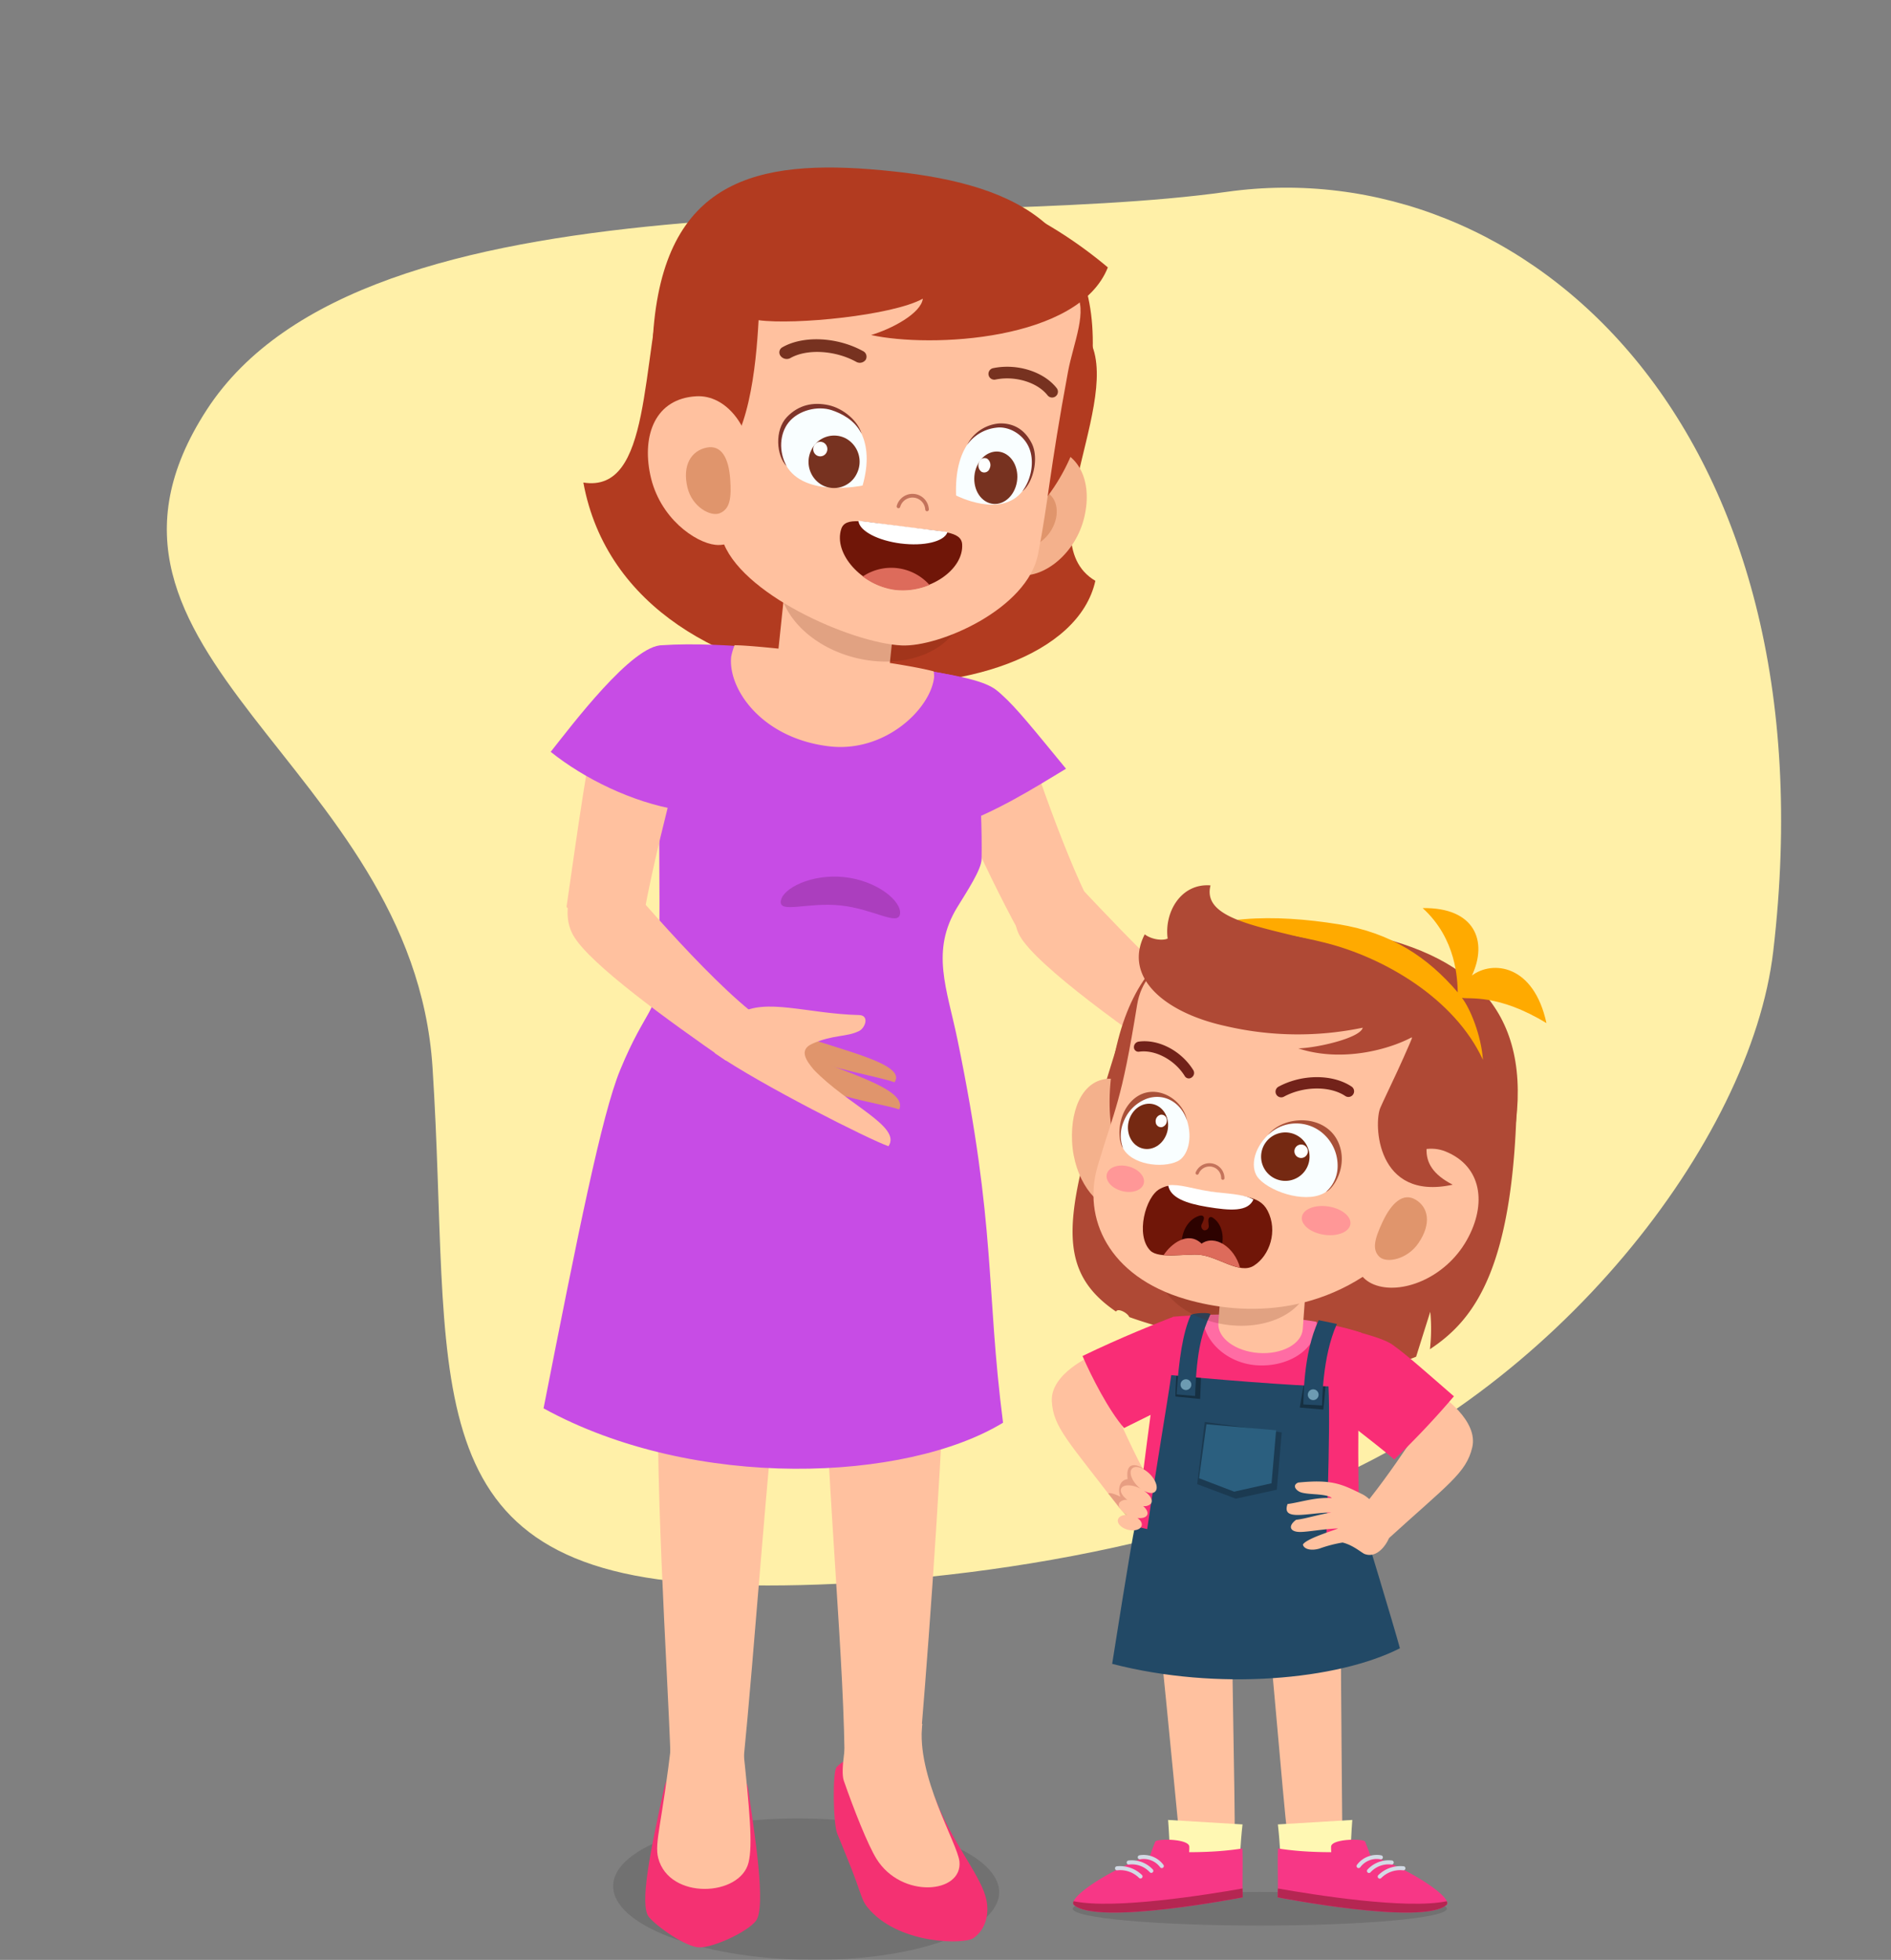 <svg xmlns="http://www.w3.org/2000/svg" xmlns:xlink="http://www.w3.org/1999/xlink" width="554.348" height="574.494" viewBox="0 0 554.348 574.494">
  <rect x="0" y="0" width="554.348" height="574.494" fill="#808080" stroke="none"/>
  <defs>
    <clipPath id="clip-path">
      <rect id="Rectángulo_935" data-name="Rectángulo 935" width="294" height="525.391" fill="none"/>
    </clipPath>
    <clipPath id="clip-path-2">
      <rect id="Rectángulo_934" data-name="Rectángulo 934" width="294" height="525.39" fill="none"/>
    </clipPath>
    <clipPath id="clip-path-3">
      <rect id="Rectángulo_925" data-name="Rectángulo 925" width="113.145" height="41.468" fill="none"/>
    </clipPath>
    <clipPath id="clip-path-4">
      <rect id="Rectángulo_926" data-name="Rectángulo 926" width="54.165" height="28.578" fill="none"/>
    </clipPath>
    <clipPath id="clip-path-5">
      <rect id="Rectángulo_927" data-name="Rectángulo 927" width="34.991" height="12.236" fill="none"/>
    </clipPath>
    <clipPath id="clip-path-6">
      <rect id="Rectángulo_928" data-name="Rectángulo 928" width="109.653" height="9.852" fill="none"/>
    </clipPath>
    <clipPath id="clip-path-7">
      <rect id="Rectángulo_929" data-name="Rectángulo 929" width="24.784" height="22.494" fill="none"/>
    </clipPath>
    <clipPath id="clip-path-8">
      <rect id="Rectángulo_930" data-name="Rectángulo 930" width="7.496" height="6.788" fill="none"/>
    </clipPath>
    <clipPath id="clip-path-9">
      <rect id="Rectángulo_931" data-name="Rectángulo 931" width="7.551" height="7.073" fill="none"/>
    </clipPath>
    <clipPath id="clip-path-10">
      <rect id="Rectángulo_932" data-name="Rectángulo 932" width="44.821" height="22.783" fill="none"/>
    </clipPath>
    <clipPath id="clip-path-11">
      <rect id="Rectángulo_933" data-name="Rectángulo 933" width="12.078" height="15.644" fill="none"/>
    </clipPath>
  </defs>
  <g id="Grupo_8369" data-name="Grupo 8369" transform="translate(-797.061 -1055.82)">
    <path id="Trazado_9467" data-name="Trazado 9467" d="M197.461.17C42.425,9.2-21.1,112.89,6.123,196.59S42.419,446.619,121.077,479.9,212.543,402.38,299.268,381.2,443.776,363.353,434.7,278.644c-4.187-39.077-22.2-112.358-57.424-170.27C336.144,40.747,253.413-3.089,197.461.17" transform="matrix(-0.174, 0.985, -0.985, -0.174, 1351.409, 1140.227)" fill="#fff0a8"/>
    <g id="Grupo_2148" data-name="Grupo 2148" transform="translate(956.403 1104.923)">
      <g id="Grupo_2177" data-name="Grupo 2177" clip-path="url(#clip-path)">
        <g id="Grupo_2176" data-name="Grupo 2176" transform="translate(0 0.001)">
          <g id="Grupo_2175" data-name="Grupo 2175" clip-path="url(#clip-path-2)">
            <path id="Trazado_5830" data-name="Trazado 5830" d="M224.724,279.612C214.987,323.244,88.193,324.6,74.627,250.8c20.182,3.224,16.675-34.875,24.222-62.91,14.775-1.341,107.33,15.635,122.4,18.585,14.4,16.375-17.261,60.9,3.475,73.133" transform="translate(-62.96 -158.456)" fill="#b23b20"/>
            <g id="Grupo_2150" data-name="Grupo 2150" transform="translate(20.405 483.922)" opacity="0.12">
              <g id="Grupo_2149" data-name="Grupo 2149">
                <g id="Grupo_2148-2" data-name="Grupo 2148" clip-path="url(#clip-path-3)">
                  <path id="Trazado_5831" data-name="Trazado 5831" d="M130.524,3115.18c-.139,11.437,25.076,21.15,56.321,21.69s56.684-8.288,56.823-19.726-25.077-21.149-56.321-21.693-56.685,8.29-56.823,19.729" transform="translate(-130.523 -3095.427)"/>
                </g>
              </g>
            </g>
            <path id="Trazado_5832" data-name="Trazado 5832" d="M214.346,2172.149c-1.423,45.521,2.433,96.234,3.51,127.834h21.285c3.3-33.113,6.676-83.373,11.12-123.926Z" transform="translate(-180.573 -1832.567)" fill="#ffc19f"/>
            <path id="Trazado_5833" data-name="Trazado 5833" d="M526,2208.67c1.031,45,6.141,94.011,6.032,125.134l21.442.4c2.709-31.562,6.013-75.174,8.248-123.576Z" transform="translate(-443.77 -1863.38)" fill="#ffc19f"/>
            <path id="Trazado_5834" data-name="Trazado 5834" d="M554.913,3026.569c9.22,9.977,27.551,9.913,30.206,8.1,3.625-2.477,5.024-7.437,3.53-12.431-2.024-6.764-9.894-16.024-14.607-28.307-2.4-6.26-21.989-17.289-29.014-9.392-1.211,1.363-1.025,16.687.233,19.564.776,1.774,1.276,3.177,2.634,6.474,5.137,12.465,4.04,12.77,7.019,15.993" transform="translate(-459.132 -2515.636)" fill="#f43172"/>
            <path id="Trazado_5835" data-name="Trazado 5835" d="M570.829,2948.834c7.333,11.792,25.256,10.2,24.313.787-.534-5.335-12.755-25.107-10.884-40.325-5.036-2.481-18.242-2.056-21.861.243-.261,4.367-2.257,13.2-1.151,16.385,2.908,8.375,7.045,18.828,9.584,22.911" transform="translate(-473.224 -2453.055)" fill="#ffc19f"/>
            <path id="Trazado_5836" data-name="Trazado 5836" d="M937.079,1365.429c1.344.889,9.66-14.067,8.4-15.054-18.874-14.761-42.931-41.988-48.132-46.935-9.174,10.069-14.6,14.8-10.761,21.533,5.012,8.786,32.745,28.7,50.495,40.457" transform="translate(-746.926 -1099.667)" fill="#ffc19f"/>
            <path id="Trazado_5837" data-name="Trazado 5837" d="M750.257,1076.179c.805,1.252,22.082-5.783,21.4-7.095-9.444-18.1-20.2-51.839-22.179-57.77,0,0-24.6-6.052-25.571,5.863,3.883,12.782,15.733,39.635,26.353,59" transform="translate(-610.733 -851.915)" fill="#ffc19f"/>
            <path id="Trazado_5838" data-name="Trazado 5838" d="M743.65,974.356c-9.753,5.915-20.441,12.623-32.969,17.052-11.814-15.741-14.342-19.083-5.432-45.387,15.784,2.544,17.437,4.748,19.6,6.672,4.268,3.8,9.329,10.15,18.8,21.663" transform="translate(-590.488 -798.126)" fill="#c74ce5"/>
            <path id="Trazado_5839" data-name="Trazado 5839" d="M134.7,1122.2c-28.226,17.23-90.267,20.177-134.7-4.206,10.081-51.19,17.082-86.157,22.455-99.179,7.664-18.573,11.018-16.528,11.341-29.179.645-25.3-.657-55.874.861-95.33,18.634-1.3,45.419,2.642,45.014,2.588-12.343-1.656,29.813,3.45,43.556,7.028,3.453,9.36,5.479,36,5.183,53.09-.053,3.032-4.2,9.321-7.089,14.023-7.939,12.912-3.076,23.843.027,38.908,11.422,55.441,8.273,72.7,13.35,112.256" transform="translate(0 -754.273)" fill="#c74ce5"/>
            <path id="Trazado_5840" data-name="Trazado 5840" d="M410.949,905.136a8.969,8.969,0,0,0-.112-1.748c-10.475-2.857-50.774-7.673-58.387-7.662a20.5,20.5,0,0,0-.976,3.309c-1.05,9.313,8.751,23.9,28.619,26.313,16.39,1.991,29.807-10.9,30.856-20.212" transform="translate(-296.462 -755.694)" fill="#ffc19f"/>
            <path id="Trazado_5841" data-name="Trazado 5841" d="M441.387,758.939,438.794,783.7c-.558,5.324,6.316,10.408,15.353,11.353s16.816-2.605,17.373-7.929l2.593-24.758Z" transform="translate(-370.169 -640.291)" fill="#ffc19f"/>
            <g id="Grupo_2153" data-name="Grupo 2153" transform="translate(69.027 116.243)" opacity="0.19">
              <g id="Grupo_2152" data-name="Grupo 2152">
                <g id="Grupo_2151" data-name="Grupo 2151" clip-path="url(#clip-path-4)">
                  <path id="Trazado_5842" data-name="Trazado 5842" d="M495.317,758.349a14.454,14.454,0,0,0,.383-2.676c-17.108-6.811-35.93-10.37-53.29-12.11-.13.36-.307.7-.4,1.073-2.767,10.752,6.923,22.539,21.645,26.326s28.9-1.86,31.667-12.613" transform="translate(-441.534 -743.563)" fill="#601805"/>
                </g>
              </g>
            </g>
            <path id="Trazado_5843" data-name="Trazado 5843" d="M404.724,396.567a1.632,1.632,0,0,0,1.028-.568c3.469-4.093,10.856-6.127,17.2-4.721a1.647,1.647,0,0,0,.711-3.215c-7.566-1.673-16.156.77-20.419,5.811a1.645,1.645,0,0,0,1.482,2.692" transform="translate(-339.872 -326.955)" fill="#54180a"/>
            <path id="Trazado_5844" data-name="Trazado 5844" d="M804.889,407.414a1.586,1.586,0,0,0,1.531-2.535c-3.913-5.017-12.086-7.7-19.432-6.378a1.586,1.586,0,0,0,.56,3.122c6.158-1.113,13.2,1.125,16.372,5.205a1.577,1.577,0,0,0,.968.586" transform="translate(-662.854 -335.92)" fill="#54180a"/>
            <path id="Trazado_5845" data-name="Trazado 5845" d="M191.8,3037.563c2.363,2.833,10.81,8.754,14.681,8.861,4.178.115,14.093-4.489,16.651-7.755,3.146-4.017-.492-26.249-2.278-38.8-1.171-8.232-22.215-11.065-24.58-.322-4.122,18.722-7.356,34.563-4.474,38.019" transform="translate(-160.886 -2524.705)" fill="#f43172"/>
            <path id="Trazado_5846" data-name="Trazado 5846" d="M213.335,2975.026c3.257,12.354,24.059,11.284,26.481,1.265,1.249-5.166.361-14.915-1.783-35.195-4.413-2.969-17.049-2.595-20.762-.718-2.71,24.145-5.143,30.069-3.936,34.647" transform="translate(-179.715 -2479.463)" fill="#ffc19f"/>
            <g id="Grupo_2156" data-name="Grupo 2156" transform="translate(69.528 207.846)" opacity="0.18">
              <g id="Grupo_2155" data-name="Grupo 2155">
                <g id="Grupo_2154" data-name="Grupo 2154" clip-path="url(#clip-path-5)">
                  <path id="Trazado_5847" data-name="Trazado 5847" d="M479.705,1340.411c-.467,3.7-7.749-1.421-17.4-2.448s-18.016,2.436-17.55-1.267,8.945-8.069,18.6-7.043,16.821,7.054,16.355,10.758" transform="translate(-444.736 -1329.501)" fill="#2b000b"/>
                </g>
              </g>
            </g>
            <path id="Trazado_5848" data-name="Trazado 5848" d="M570.425,652.209c-1.782,5.6-7.244,11.768-18.24,11.154-12.247-.684-17.225-11.145-17.575-14.29-.614-5.513,9.277-3.327,19.688-2.671s18.089-.364,16.128,5.807" transform="translate(-451.009 -544.52)" fill="#660202"/>
            <path id="Trazado_5849" data-name="Trazado 5849" d="M590.11,729.649a17.48,17.48,0,0,0,9.069-1.574c-1.487-2.241-3.7-3.106-6.622-3.883-4.178-1.112-10.208-1.232-12.752,1.533,2.212,2.439,7.318,3.593,10.3,3.924" transform="translate(-489.161 -610.354)" fill="#ce6b5b"/>
            <path id="Trazado_5850" data-name="Trazado 5850" d="M594.929,645.645c-3.547-.721-8.763-.76-13.747-1.116-5.58-.4-11-1.144-14.792-1.085.833,2.743,6.448,5.387,13.5,6.168,7.634.845,14.373-1.067,15.042-3.967" transform="translate(-477.843 -542.849)" fill="#fff"/>
            <path id="Trazado_5851" data-name="Trazado 5851" d="M43.128,1033.708c-.1,1.419,22.02,6.063,22.257,4.652,3.257-19.442,11.654-50.581,13.671-56.413,0,0-17.166-20.424-25.406-11.089-4.091,16.576-7.469,41.8-10.521,62.85" transform="translate(-36.386 -817.018)" fill="#ffc19f"/>
            <path id="Trazado_5852" data-name="Trazado 5852" d="M13.389,926.961c9.867,7.914,24.04,14.818,37.256,16.978,8.343-17.516,9.736-23.957-4.453-48.226-8.848-.263-26.852,23.781-32.8,31.248" transform="translate(-11.296 -755.681)" fill="#c74ce5"/>
            <path id="Trazado_5853" data-name="Trazado 5853" d="M871.6,544.32c-2.473,10.883-11.813,18.02-18.855,17.236s-8.416-9.582-7.206-20.025,7.9-18.3,14.94-17.491c9.621,1.108,13.444,10.047,11.12,20.279" transform="translate(-713.019 -442.068)" fill="#f4b18c"/>
            <path id="Trazado_5854" data-name="Trazado 5854" d="M878.769,616.439c-2.494,4.333-7.257,6.47-10.637,4.768s-4.1-6.6-1.607-10.931,7.255-6.47,10.636-4.769,4.1,6.595,1.608,10.932" transform="translate(-729.803 -510.352)" fill="#e0956c"/>
            <path id="Trazado_5855" data-name="Trazado 5855" d="M332.748,60.976c-4.592,43.055-33.18,59.591-70.324,55.63s-62.286-28.68-57.694-71.735,32.865-47.7,70.009-43.738,62.6,16.788,58.01,59.842" transform="translate(-172.267 -0.004)" fill="#b23b20"/>
            <path id="Trazado_5856" data-name="Trazado 5856" d="M408.051,101.606c3.945,4.781-.577,14.868-2.1,23.071-5.5,29.584-5.693,37.66-8.789,53.521-3.146,16.123-28.959,27.3-40.021,26.769-14.754-.713-47.818-15.266-52.621-31.255-4.776-28.159-7.454-70.36-4.087-77.456,11.38-23.965,23.121-20.177,52.489-17.045,27.471,2.929,40.946,5.205,55.129,22.4" transform="translate(-252.193 -64.877)" fill="#ffc19f"/>
            <path id="Trazado_5857" data-name="Trazado 5857" d="M244.726,48.932c-.726,13.4-2.874,36.062-12.772,42.414-11.545,7.41-18.394-23.174-16.183-43.9.966-9.056,9.3-31.014,27.225-37.67,23.116-8.584,65.8-8.458,104.119,23.677C338.589,55.04,295.07,57.107,277.7,53.277c6.1-1.8,14.659-6.36,15.176-10.654-8.827,4.922-37.52,7.752-48.146,6.309" transform="translate(-181.69 -4.178)" fill="#b23b20"/>
            <path id="Trazado_5858" data-name="Trazado 5858" d="M196.321,451.865c2.678,12.75,13.279,19.87,19.04,20.513,8.719.974,11.4-10.466,11.017-22.526s-7.791-21.5-16.549-21.012c-11.973.664-15.978,11.262-13.507,23.024" transform="translate(-165.041 -361.784)" fill="#ffc19f"/>
            <path id="Trazado_5859" data-name="Trazado 5859" d="M267.423,536.2c1.359,5.689,6.833,8.644,9.5,7.511,3-1.273,3.41-4.475,3.033-9.931-.441-6.372-2.647-10.147-6.892-9.3-4.413.879-7.243,5.026-5.641,11.722" transform="translate(-225.234 -442.386)" fill="#e0956c"/>
            <path id="Trazado_5860" data-name="Trazado 5860" d="M773.392,504.408s13.355,6.927,19.62-1.48c7.635-10.244-1.348-19.935-7.949-18.933-6.108.927-12.177,6.65-11.671,20.413" transform="translate(-652.459 -408.271)" fill="#f9feff"/>
            <path id="Trazado_5861" data-name="Trazado 5861" d="M813.1,485.593c-2.159-4.246-5.5-5.866-9.311-5.807a11.618,11.618,0,0,0-9.622,6.309,12.128,12.128,0,0,1,8.487-5.043c3.637-.557,8.069,1.88,9.739,6.013,1.486,3.676.771,8.877-2.031,12.636,3.1-2.429,4.988-9.682,2.739-14.107" transform="translate(-670.007 -404.778)" fill="#7f342a"/>
            <path id="Trazado_5862" data-name="Trazado 5862" d="M808.452,536.741c-1.7,3.793-.6,8.414,2.442,10.321s6.893.378,8.591-3.416.6-8.414-2.442-10.32-6.893-.378-8.591,3.415" transform="translate(-681.388 -449.257)" fill="#773220"/>
            <path id="Trazado_5863" data-name="Trazado 5863" d="M815.643,545.815a2.318,2.318,0,0,0,.677,2.864,1.661,1.661,0,0,0,2.384-.948,2.316,2.316,0,0,0-.677-2.863,1.662,1.662,0,0,0-2.384.948" transform="translate(-687.942 -459.494)" fill="#fefffe"/>
            <path id="Trazado_5864" data-name="Trazado 5864" d="M467.384,471.669s-17.116,3.678-22.459-5.967c-6.51-11.753,6.163-19.134,13.6-16.635,6.885,2.313,12.617,9.294,8.856,22.6" transform="translate(-373.848 -378.453)" fill="#f9feff"/>
            <path id="Trazado_5865" data-name="Trazado 5865" d="M442.511,447.07c3.488-3.644,7.741-4.455,12.159-3.518,4.517.958,8.787,4.79,9.727,8.373-2.042-4.141-6.125-6.013-8.7-6.876-4.1-1.382-9.811-.026-12.7,3.619-2.573,3.244-2.943,8.481-.553,12.794-3.037-3.082-3.564-10.594.07-14.392" transform="translate(-371.189 -373.908)" fill="#7f342a"/>
            <path id="Trazado_5866" data-name="Trazado 5866" d="M497.807,506.658a7.78,7.78,0,0,0,3.1,10.39,7.4,7.4,0,0,0,10.11-3.254,7.781,7.781,0,0,0-3.1-10.39,7.4,7.4,0,0,0-10.11,3.254" transform="translate(-419.244 -423.964)" fill="#773220"/>
            <path id="Trazado_5867" data-name="Trazado 5867" d="M505.894,515.391a2.158,2.158,0,0,0,.859,2.883,2.054,2.054,0,0,0,2.8-.9,2.159,2.159,0,0,0-.859-2.883,2.055,2.055,0,0,0-2.805.9" transform="translate(-426.601 -433.851)" fill="#fefffe"/>
            <path id="Trazado_5868" data-name="Trazado 5868" d="M556.051,665.433c1.22-3.737,6.982-2,16.607-.847.5.061,2.46.309,2.963.376,9.608,1.282,15.622,1.035,15.871,4.959.481,7.558-9.823,14.442-19.594,13.235l-.169-.021c-9.763-1.266-18.026-10.5-15.677-17.7" transform="translate(-468.78 -559.487)" fill="#701608"/>
            <path id="Trazado_5869" data-name="Trazado 5869" d="M607.878,756.965l.169.021a20.223,20.223,0,0,0,9.837-1.386l.2-.076-.139-.16a15.009,15.009,0,0,0-19.25-2.438l-.175.12.175.122a20.269,20.269,0,0,0,9.186,3.8" transform="translate(-504.948 -633.164)" fill="#dd6b5b"/>
            <path id="Trazado_5870" data-name="Trazado 5870" d="M602.909,668.962c6.72.851,12.578-.523,13.628-3.2l.063-.164-26.11-3.306.019.174c.355,2.854,5.686,5.645,12.4,6.5" transform="translate(-498.176 -558.754)" fill="#fff"/>
            <path id="Trazado_5871" data-name="Trazado 5871" d="M671.018,616.962a.533.533,0,0,1-.469-.507,3.746,3.746,0,0,0-7.337-.795.531.531,0,0,1-.642.4.54.54,0,0,1-.379-.659,4.795,4.795,0,0,1,9.413.991.544.544,0,0,1-.5.577Z" transform="translate(-558.653 -516.208)" fill="#c4735b"/>
            <path id="Trazado_5872" data-name="Trazado 5872" d="M852.566,382.54a1.7,1.7,0,0,1-.951-.607c-2.99-3.822-9.557-5.8-15.262-4.616a1.706,1.706,0,0,1-.7-3.34c7.01-1.454,14.845,1.007,18.643,5.852a1.705,1.705,0,0,1-1.734,2.71" transform="translate(-703.869 -315.162)" fill="#773220"/>
            <path id="Trazado_5873" data-name="Trazado 5873" d="M443.817,327.754a2.213,2.213,0,0,1-1.262-.82,1.7,1.7,0,0,1,.527-2.553c6.132-3.5,16.056-3.032,23.609,1.115a1.818,1.818,0,0,1,.8,2.561,2.122,2.122,0,0,1-2.8.581c-6.148-3.384-14.432-3.852-19.268-1.091a2.2,2.2,0,0,1-1.6.207" transform="translate(-373.061 -271.694)" fill="#773220"/>
            <path id="Trazado_5874" data-name="Trazado 5874" d="M91.441,1339.256c1.216.844,8.231-13.687,7.083-14.627-17.143-14.044-40.351-42.731-45.1-47.452-7.9,9.823-10.306,18.866-6.722,25.329,4.674,8.427,28.666,25.595,44.735,36.75" transform="translate(-38.035 -1077.51)" fill="#ffc19f"/>
            <path id="Trazado_5875" data-name="Trazado 5875" d="M463.477,1622.461c-5.593-1.93-18.588-3.807-34.355-9.744-1.8-.678-2.395-8.346-.72-7.34,10.3,6.194,39.612,10.582,35.075,17.084" transform="translate(-360.594 -1354.325)" fill="#e0956c"/>
            <path id="Trazado_5876" data-name="Trazado 5876" d="M459.279,1654.423c-5.593-1.93-24.143-3.966-37.4-13.13-1.635-1.13-1.293-8.52.342-7.45,11.783,7.712,40.368,13.291,37.055,20.58" transform="translate(-355.025 -1378.328)" fill="#e0956c"/>
            <path id="Trazado_5877" data-name="Trazado 5877" d="M371.191,1614.194c-5.593-1.93-37.513-18.024-50.767-27.188-1.635-1.13,3.86-11.475,6.975-11.626,7.692-4.777,20.015-.017,35.162.363,3.1.077,1.873,3.742.023,4.676-3.653,1.842-7.523.985-13.741,3.743-4.135,1.833-1.581,5.137.424,7.566,9.85,10.307,25.875,16.72,21.923,22.466" transform="translate(-270.079 -1327.311)" fill="#ffc19f"/>
            <path id="Trazado_5878" data-name="Trazado 5878" d="M1096.858,1671.175a52.029,52.029,0,0,1-.1,10.972c12.883-8.55,25.083-23.531,25.531-77.258l-114.176-21.609c-16.908,54.833-24.2,73.655-3.379,87.83.527-1.133,3.4.379,3.88,1.608,14.765,5.387,58.139,15.612,71.612,14.5a38.7,38.7,0,0,0,12.485-2.871c1.973-6.306,4.143-13.171,4.143-13.171" transform="translate(-836.916 -1335.759)" fill="#af4935"/>
            <g id="Grupo_2159" data-name="Grupo 2159" transform="translate(155.141 505.471)" opacity="0.12">
              <g id="Grupo_2158" data-name="Grupo 2158">
                <g id="Grupo_2157" data-name="Grupo 2157" clip-path="url(#clip-path-6)">
                  <path id="Trazado_5879" data-name="Trazado 5879" d="M992.361,3238.193c0,2.719,24.547,4.926,54.827,4.926s54.826-2.207,54.826-4.926-24.546-4.927-54.826-4.927-54.827,2.205-54.827,4.927" transform="translate(-992.361 -3233.266)"/>
                </g>
              </g>
            </g>
            <path id="Trazado_5880" data-name="Trazado 5880" d="M1167.9,2730.94c-.019,1.91-15.779,3.708-15.964,1.8-1.8-18.53-6.667-69.394-7.774-76.732l22.97,1.828c-.249,18.28.9,59.856.768,73.106" transform="translate(-965.289 -2240.781)" fill="#ffc19f"/>
            <path id="Trazado_5881" data-name="Trazado 5881" d="M1191.728,3114.692c-.065.519-19.708-.337-19.743-.968-.277-4.979-.62-12.763-.855-15.449l21.816,1.314c-.679,5.76-.8,11.789-1.218,15.1" transform="translate(-988.041 -2613.908)" fill="#fff8b3"/>
            <path id="Trazado_5882" data-name="Trazado 5882" d="M1015.631,3139.837c.3-1.141.936-2.592,1.424-3.917.363-.984,9.953-.905,10,1.45a14.09,14.09,0,0,1-.054,1.618c1.64,0,3.42-.031,5.3-.114a91.164,91.164,0,0,0,10.31-.975c.2,3.723-.075,10.176.11,14.317,0,0-42.713,8.363-49.506,2.213-1.915-1.732,8.762-9.591,22.418-14.592" transform="translate(-837.751 -2645.166)" fill="#f73786"/>
            <path id="Trazado_5883" data-name="Trazado 5883" d="M1042.672,3226.749c.009.922.024,1.809.059,2.6,0,0-42.713,8.363-49.506,2.215-.27-.246-.285-.613-.082-1.077,11.825,2.465,38.908-1.856,49.529-3.735" transform="translate(-837.764 -2722.297)" fill="#b52652"/>
            <path id="Trazado_5884" data-name="Trazado 5884" d="M1084.751,3167.3a.6.6,0,1,0,.95-.73,7.253,7.253,0,0,0-7.065-2.754.6.6,0,0,0,.268,1.168,5.978,5.978,0,0,1,5.847,2.316m-3.012,1.485a.594.594,0,0,0,.458.184.608.608,0,0,0,.388-.165.6.6,0,0,0,.017-.849,8.383,8.383,0,0,0-7.122-2.618.6.6,0,0,0-.521.667.586.586,0,0,0,.669.52,7.112,7.112,0,0,1,6.111,2.261m-10.2-1.059a.589.589,0,0,0,.7.483,7.855,7.855,0,0,1,6.374,2.255.6.6,0,0,0,.83-.865,9.187,9.187,0,0,0-7.418-2.568.6.6,0,0,0-.482.695" transform="translate(-904.01 -2669.079)" fill="#d3dae5"/>
            <path id="Trazado_5885" data-name="Trazado 5885" d="M1357.737,2714.478c.221,1.9,16.083,2.028,16.065.11-.163-18.617-.67-69.712-.341-77.126l-22.649,4.235c2.169,18.153,5.4,59.619,6.925,72.781" transform="translate(-1139.633 -2225.135)" fill="#ffc19f"/>
            <path id="Trazado_5886" data-name="Trazado 5886" d="M1378.2,3114.692c.064.519,19.708-.337,19.742-.968.278-4.979.621-12.763.856-15.449l-21.816,1.314c.679,5.76.8,11.789,1.218,15.1" transform="translate(-1161.712 -2613.908)" fill="#fff8b3"/>
            <path id="Trazado_5887" data-name="Trazado 5887" d="M1403.657,3139.837c-.3-1.141-.935-2.592-1.424-3.917-.363-.984-9.954-.905-10,1.45a14.049,14.049,0,0,0,.054,1.618c-1.641,0-3.421-.031-5.3-.114a91.137,91.137,0,0,1-10.309-.975c-.2,3.723.075,10.176-.11,14.317,0,0,42.714,8.363,49.507,2.213,1.915-1.732-8.762-9.591-22.419-14.592" transform="translate(-1161.363 -2645.166)" fill="#f73786"/>
            <path id="Trazado_5888" data-name="Trazado 5888" d="M1376.629,3226.749c-.009.922-.023,1.809-.059,2.6,0,0,42.713,8.363,49.506,2.215.269-.246.285-.613.081-1.077-11.825,2.465-38.907-1.856-49.528-3.735" transform="translate(-1161.364 -2722.297)" fill="#b52652"/>
            <path id="Trazado_5889" data-name="Trazado 5889" d="M1531.592,3164.979a.6.6,0,1,0,.268-1.167,7.25,7.25,0,0,0-7.064,2.754.6.6,0,1,0,.95.729,5.985,5.985,0,0,1,5.846-2.316m3.278,1.542a.585.585,0,0,0,.667-.521.6.6,0,0,0-.522-.667,8.386,8.386,0,0,0-7.121,2.618.6.6,0,1,0,.863.829,7.112,7.112,0,0,1,6.112-2.259m3.608.507a9.18,9.18,0,0,0-7.418,2.567.6.6,0,1,0,.829.865,7.853,7.853,0,0,1,6.375-2.254.589.589,0,0,0,.7-.484.6.6,0,0,0-.483-.694" transform="translate(-1286.313 -2669.078)" fill="#d3dae5"/>
            <path id="Trazado_5890" data-name="Trazado 5890" d="M1150.591,2555.452c-18.209,9.274-53.326,12.589-84.354,4.569,0,0,5.637-35.892,6.693-40.4,15.161-2.034,52.4-5.462,65.44-5.084,1.6,5.2,10.45,34.355,12.221,40.915" transform="translate(-899.547 -2121.405)" fill="#224966"/>
            <path id="Trazado_5891" data-name="Trazado 5891" d="M972.878,2272.083c.592.78,10.189-5.573,9.688-6.414-7.487-12.553-16.136-34.514-17.667-38.395,0,0-12.311,5.239-11.87,13.435.414,7.7,4.854,11.665,19.85,31.374" transform="translate(-804.027 -1879.073)" fill="#ffc19f"/>
            <path id="Trazado_5892" data-name="Trazado 5892" d="M1010.612,2166.254c2.7,6.19,7.611,15.806,12.178,21.115,11.345-5.712,24.332-11.709,24.678-12.613,3.6-9.4-9.618-18.829-10.2-20.019-4.242,1.637-15.625,6.173-26.657,11.518" transform="translate(-852.618 -1817.877)" fill="#f92d76"/>
            <path id="Trazado_5893" data-name="Trazado 5893" d="M1534.911,2344.354c-.723.658-9.015-7.323-8.37-8.061,9.633-10.994,22.106-31.031,24.312-34.572,0,0,11.162,7.376,9.248,15.357-1.8,7.5-6.881,10.6-25.19,27.275" transform="translate(-1287.859 -1941.883)" fill="#ffc19f"/>
            <path id="Trazado_5894" data-name="Trazado 5894" d="M1504.393,2189.374a248.977,248.977,0,0,1-17.5,18.533c-4.5-3.973-14.936-11.69-15.175-12.357-4.3-11.917-4.919-26.812-4.876-27.413,13.734,3.265,17.249,4.652,19.369,5.984,4.273,3.058,8.137,6.526,18.185,15.253" transform="translate(-1237.519 -1829.183)" fill="#f92d76"/>
            <path id="Trazado_5895" data-name="Trazado 5895" d="M1174.819,2214.11c-16.741,5.6-50.336,3.7-65.769-.684,4.223-23.99,4.175-42.154,11.268-61.358,13.631-1.255,40.748-.272,55.146,4.716-1.134,22.586-1.155,34.566-.644,57.327" transform="translate(-935.667 -1815.208)" fill="#f92d76"/>
            <path id="Trazado_5896" data-name="Trazado 5896" d="M1236.726,2151.129c.048-.893,23.485,0,33.191,1.753a7.863,7.863,0,0,1,.141,1.167c-.377,6.91-8.152,12.1-17.365,11.6s-16.346-7.606-15.968-14.518" transform="translate(-1043.371 -1814.538)" fill="#ff6ca4"/>
            <path id="Trazado_5897" data-name="Trazado 5897" d="M1266.766,2036.891l-1.465,20.269c-.314,4.357,4.971,8.294,11.8,8.785s12.628-2.642,12.943-7l1.463-20.269Z" transform="translate(-1067.479 -1718.455)" fill="#ffc19f"/>
            <path id="Trazado_5898" data-name="Trazado 5898" d="M1129.819,2311.587c5.269,3.624,44.755,11.921,52.624,5.577,0,0,1.527-36.384.854-49.611-8.926-.022-37.243-2.371-46.1-3.3-1.4,9.8-3.917,23.738-7.38,47.332" transform="translate(-953.189 -1910.274)" fill="#224966"/>
            <g id="Grupo_2162" data-name="Grupo 2162" transform="translate(191.621 367.7)" opacity="0.21">
              <g id="Grupo_2161" data-name="Grupo 2161">
                <g id="Grupo_2160" data-name="Grupo 2160" clip-path="url(#clip-path-7)">
                  <path id="Trazado_5899" data-name="Trazado 5899" d="M1225.715,2370.238l11.308,4.262,12.026-2.623,1.448-16.795-22.575-3.076Z" transform="translate(-1225.714 -2352.006)"/>
                </g>
              </g>
            </g>
            <path id="Trazado_5900" data-name="Trazado 5900" d="M1229.171,2372.193l10.29,3.937,10.961-2.462,1.339-15.534-20.43-1.763Z" transform="translate(-1037.009 -1987.989)" fill="#2b5f7f"/>
            <g id="Grupo_2165" data-name="Grupo 2165" transform="translate(185.23 354.183)" opacity="0.35">
              <g id="Grupo_2164" data-name="Grupo 2164">
                <g id="Grupo_2163" data-name="Grupo 2163" clip-path="url(#clip-path-8)">
                  <path id="Trazado_5901" data-name="Trazado 5901" d="M1192.323,2266.158c-2.494-.219-4.856-.5-7.232-.607-.117,1.779-.282,5.12-.262,6.067l7.251.721c.035-1.2.2-4.443.243-6.181" transform="translate(-1184.828 -2265.551)"/>
                </g>
              </g>
            </g>
            <path id="Trazado_5902" data-name="Trazado 5902" d="M1186.97,2171.677c.7-10.391,1.819-17.876,4.122-23.168.318-.729,6.106-.958,5.788-.266-2.4,5.232-4.007,10.144-4.482,23.9Z" transform="translate(-1001.405 -1812.048)" fill="#224966"/>
            <path id="Trazado_5903" data-name="Trazado 5903" d="M1197.584,2273.962a1.576,1.576,0,1,1-1.166-1.9,1.579,1.579,0,0,1,1.166,1.9" transform="translate(-1007.736 -1916.822)" fill="#6d9bb2"/>
            <g id="Grupo_2168" data-name="Grupo 2168" transform="translate(221.681 357.019)" opacity="0.35">
              <g id="Grupo_2167" data-name="Grupo 2167">
                <g id="Grupo_2166" data-name="Grupo 2166" clip-path="url(#clip-path-9)">
                  <path id="Trazado_5904" data-name="Trazado 5904" d="M1424.894,2290.758l-6.9-.6c.094-.68.805-4.54,1.134-6.477,2.547.135,4.726.22,6.418.244-.153,2-.559,6.178-.649,6.828" transform="translate(-1417.991 -2283.687)"/>
                </g>
              </g>
            </g>
            <path id="Trazado_5905" data-name="Trazado 5905" d="M1430.211,2186.242c.088-.637-.042-14.112,4.356-23.893l-5.331-1.1c-4.708,9.811-4.407,24.013-4.5,24.689Z" transform="translate(-1202 -1823.376)" fill="#224966"/>
            <path id="Trazado_5906" data-name="Trazado 5906" d="M1436.247,2292.848a1.576,1.576,0,1,1-1.167-1.9,1.576,1.576,0,0,1,1.167,1.9" transform="translate(-1209.088 -1932.755)" fill="#6d9bb2"/>
            <g id="Grupo_2171" data-name="Grupo 2171" transform="translate(179.627 316.733)" opacity="0.19">
              <g id="Grupo_2170" data-name="Grupo 2170">
                <g id="Grupo_2169" data-name="Grupo 2169" clip-path="url(#clip-path-10)">
                  <path id="Trazado_5907" data-name="Trazado 5907" d="M1149.15,2029.129a10.645,10.645,0,0,1,1.137-3.129,369.264,369.264,0,0,1,43.465,8.874,9.2,9.2,0,0,1,.03,1.486c-1.467,8.628-12.647,14-24.972,12.006s-21.127-10.609-19.661-19.237" transform="translate(-1148.99 -2026.001)" fill="#601805"/>
                </g>
              </g>
            </g>
            <path id="Trazado_5908" data-name="Trazado 5908" d="M990.843,1726.874c.543,11.055,7.036,19.373,12.738,19.574s7.945-8.272,8.349-18.72-3.89-19.109-9.591-19.284c-7.794-.239-12,8.034-11.495,18.429" transform="translate(-835.905 -1441.352)" fill="#f4b18c"/>
            <path id="Trazado_5909" data-name="Trazado 5909" d="M1063.893,1449.958c-9.564,37.026,9.263,59.655,41.655,68.022s66.956-.092,74.011-37.677c6.791-36.176-9.646-54.606-44.307-61.575-32.8-6.594-61.794-5.8-71.359,31.229" transform="translate(-895.467 -1194.26)" fill="#af4935"/>
            <path id="Trazado_5910" data-name="Trazado 5910" d="M1050.861,1484.1c-1.665.455-5.821,4.166-6.917,10.952-4.673,28.927-6.425,29.973-11.567,47.27-4.507,15.161,3.1,32.37,25.693,39.009,16.97,4.986,43.16,5.728,64.607-17.05,14.551-15.455,17.845-42.239,17.077-48.831-2.6-22.264-13.9-23.008-40.254-29.815-24.648-6.367-36.213-4.938-48.64-1.536" transform="translate(-869.934 -1249.644)" fill="#ffc19f"/>
            <path id="Trazado_5911" data-name="Trazado 5911" d="M1584.6,1566.486c-4.8,10.574-3.523,16.474,2.613,24.693,7.155,9.589,17.754-10.208,22.3-27.811,5.641-21.84-.848-33.179-27.361-38.124-11.759-2.193,15.319,12.865,2.446,41.242" transform="translate(-1332.244 -1286.619)" fill="#af4935"/>
            <path id="Trazado_5912" data-name="Trazado 5912" d="M1436.073,1952.485c-.344,2.29-3.806,3.666-7.732,3.075s-6.826-2.927-6.481-5.218,3.808-3.665,7.731-3.073,6.828,2.928,6.482,5.217" transform="translate(-1199.551 -1642.728)" fill="#ff9797"/>
            <path id="Trazado_5913" data-name="Trazado 5913" d="M1066.6,1876.565c-.507,2-3.342,3-6.334,2.238s-5.006-2.992-4.5-4.989,3.343-3,6.334-2.237,5.006,2.993,4.5,4.988" transform="translate(-890.645 -1578.77)" fill="#ff9797"/>
            <path id="Trazado_5914" data-name="Trazado 5914" d="M1160.34,1916.108c3.075,5.917.637,13.174-4.045,16.13-4.141,2.613-10.326-2.587-15.778-3.19-3.789-.418-12.062,1.276-14.548-1.23-4.454-4.487-1.424-15.841,2.768-18.078,3.711-1.98,4.947-.681,14.193.776s14.889.742,17.409,5.592" transform="translate(-948.087 -1610.33)" fill="#701608"/>
            <path id="Trazado_5915" data-name="Trazado 5915" d="M1208.8,1972.8c-.753,4.088-2.49,1.783-5.719,1.211s-6.726.806-5.974-3.283,3.98-6.939,7.209-6.367,5.236,4.35,4.484,8.438" transform="translate(-1009.872 -1657.205)" fill="#2d0200"/>
            <path id="Trazado_5916" data-name="Trazado 5916" d="M1173.78,2009.168c-4.048-3.869-9.076.148-11.146,3.385,3.668.208,8.3-.37,10.67-.108,3.878.428,8.115,3.14,11.734,3.756-1.615-5.991-7.338-9.8-11.258-7.033" transform="translate(-980.874 -1693.726)" fill="#dd6b5b"/>
            <path id="Trazado_5917" data-name="Trazado 5917" d="M1196.283,1912.082c-2.97-1.713-8.1-1.685-12.71-2.381-5.2-.787-8.863-2.2-12.276-1.807.586,3.7,5.414,5.348,11.384,6.34,6.892,1.146,11.977,1.46,13.6-2.152" transform="translate(-988.182 -1609.567)" fill="#fff"/>
            <path id="Trazado_5918" data-name="Trazado 5918" d="M1234.134,1962.126a1.216,1.216,0,0,1-1.411,1.239,1.309,1.309,0,0,1-.622-1.8c.748-1.555,1.034-2.368-.417-2.638.923-1.648,3.052-1.067,3.706.552-1.736-.24-1.391,1.039-1.256,2.649" transform="translate(-1039.128 -1651.846)" fill="#701608"/>
            <path id="Trazado_5919" data-name="Trazado 5919" d="M1222.976,1870.213a.48.48,0,0,0,.544-.3,3.431,3.431,0,0,1,6.589,1.332.481.481,0,0,0,.959.057,4.39,4.39,0,0,0-8.445-1.733.479.479,0,0,0,.276.62Z" transform="translate(-1031.458 -1574.997)" fill="#c4735b"/>
            <path id="Trazado_5920" data-name="Trazado 5920" d="M1553.9,1866.55c-6.339,11.246-19.365,16.138-27.2,13s-6.593-13.311-1.845-24.475,14.966-17.7,22.789-14.543c10.7,4.321,12.22,15.443,6.26,26.014" transform="translate(-1283.259 -1552.126)" fill="#ffc19f"/>
            <path id="Trazado_5921" data-name="Trazado 5921" d="M1571.774,1944.211c-3.319,4.9-9.4,5.976-11.421,4.092-2.274-2.118-1.482-5.24.852-10.228,2.73-5.824,6.122-8.675,9.693-6.573,3.712,2.186,4.783,6.94.877,12.708" transform="translate(-1315.272 -1628.961)" fill="#e0956c"/>
            <path id="Trazado_5922" data-name="Trazado 5922" d="M1158.662,1399.376c13.887-6.52,32.82-4.446,48.067-.607,17.156,4.321,37.818,16.243,46.178,34.3-.513-7.257-3.81-15.2-6.163-18.167,2.1.456,10.6-1.247,24.779,7.4-3.73-17.231-15.832-18.469-21.853-13.942,4.738-10.083.843-20.016-14.431-19.77,9.946,9.064,10.164,20.91,10.283,24.7-8.769-10.265-19.476-17.484-34.989-19.969-18.511-2.964-38.018-3-51.871,6.052" transform="translate(-977.523 -1171.506)" fill="#fa0"/>
            <path id="Trazado_5923" data-name="Trazado 5923" d="M1117.91,1360.167c2.2,1.629,5.333,1.872,6.727,1.24-1.045-7.795,3.941-16.277,12.561-15.589-4.608,17.837,54.146,10.374,63.439,37.439-.488-.141,1.142,4.169-3.423,6.513-6.1,3.641-20.667,8.249-34.286,3.834,5.833-.193,18.239-3.115,18.888-6.073a93.194,93.194,0,0,1-40.314-.509c-17.881-3.931-30-14.348-23.592-26.855" transform="translate(-941.677 -1135.388)" fill="#af4935"/>
            <path id="Trazado_5924" data-name="Trazado 5924" d="M1577.545,1584.7c-4.792,12.57-10.531,23.767-12.3,27.871-1.959,4.535-1.292,27.464,21.221,22.543-23.621-12.071,17.281-32.118-8.917-50.414" transform="translate(-1319.942 -1336.954)" fill="#af4935"/>
            <path id="Trazado_5925" data-name="Trazado 5925" d="M1100.5,1747.56c1.829,5.463.287,10.689-2.7,12.138-4.5,2.183-13.743,1.029-16.141-4.115-2.321-4.982.986-12.381,7.059-14.525,5.318-1.878,10.01,1.215,11.782,6.5" transform="translate(-911.934 -1468.406)" fill="#f9feff"/>
            <path id="Trazado_5926" data-name="Trazado 5926" d="M1083.052,1736.191c5.814-6.537,15.234-1.78,16.614,5.295-1.829-5.461-6.858-8.123-11.773-6.391a11.746,11.746,0,0,0-6.838,6.812,10.478,10.478,0,0,0-.155,7.689c-1.3-1.5-2.123-8.6,2.152-13.405" transform="translate(-911.034 -1462.146)" fill="#a85038"/>
            <path id="Trazado_5927" data-name="Trazado 5927" d="M1107.517,1760.711c.446,3.6-1.8,7.086-5.028,7.783s-6.2-1.656-6.644-5.258,1.805-7.087,5.028-7.783,6.2,1.655,6.644,5.258" transform="translate(-924.479 -1480.913)" fill="#752912"/>
            <path id="Trazado_5928" data-name="Trazado 5928" d="M1151.086,1777.351a1.948,1.948,0,0,1-1.4,2.161,1.569,1.569,0,0,1-1.844-1.46,1.945,1.945,0,0,1,1.4-2.159,1.565,1.565,0,0,1,1.842,1.458" transform="translate(-968.386 -1498.231)" fill="#fefffe"/>
            <path id="Trazado_5929" data-name="Trazado 5929" d="M1336.094,1794.084c-4.6,4.4-5.339,10.151-2.7,12.951,3.979,4.22,14.8,7.457,19.879,3.635,4.922-3.7,4.718-12.38-1.028-17.3-5.03-4.309-11.7-3.54-16.154.716" transform="translate(-1123.657 -1510.575)" fill="#f9feff"/>
            <path id="Trazado_5930" data-name="Trazado 5930" d="M1378.832,1793.539c-3.395-9.028-16.1-8.88-20.96-2.721a11.894,11.894,0,0,1,16.092-.612,12.514,12.514,0,0,1,4.406,9.773,10.032,10.032,0,0,1-3.441,7.473c2.158-.831,6.4-7.275,3.9-13.913" transform="translate(-1145.589 -1507.16)" fill="#a85038"/>
            <path id="Trazado_5931" data-name="Trazado 5931" d="M1359.595,1815.135a7.1,7.1,0,1,1-8.18-5.831,7.1,7.1,0,0,1,8.18,5.831" transform="translate(-1135.139 -1526.365)" fill="#752912"/>
            <path id="Trazado_5932" data-name="Trazado 5932" d="M1411.869,1833.548a1.971,1.971,0,1,1-2.27-1.618,1.972,1.972,0,0,1,2.27,1.618" transform="translate(-1187.842 -1545.514)" fill="#fefffe"/>
            <path id="Trazado_5933" data-name="Trazado 5933" d="M1107.583,1641a1.343,1.343,0,0,1-.538-1.032,1.639,1.639,0,0,1,1.376-1.683c5.821-.829,12.576,2.719,16.06,8.417a1.586,1.586,0,0,1-.508,2.083,1.377,1.377,0,0,1-1.99-.341c-2.919-4.782-8.687-7.875-13.415-7.206a1.326,1.326,0,0,1-.985-.239" transform="translate(-933.974 -1382.061)" fill="#72221a"/>
            <path id="Trazado_5934" data-name="Trazado 5934" d="M1394.017,1711.338a1.662,1.662,0,0,0,.689-3.028c-5.55-3.708-14.578-3.676-21.451.055a1.663,1.663,0,0,0,1.587,2.922c5.763-3.134,13.507-3.219,18.017-.213a1.658,1.658,0,0,0,1.157.264" transform="translate(-1157.835 -1438.912)" fill="#72221a"/>
            <g id="Grupo_2174" data-name="Grupo 2174" transform="translate(165.555 380.374)" opacity="0.19">
              <g id="Grupo_2173" data-name="Grupo 2173">
                <g id="Grupo_2172" data-name="Grupo 2172" clip-path="url(#clip-path-11)">
                  <path id="Trazado_5935" data-name="Trazado 5935" d="M1062.6,2442.34c-.5-.36-1.244-4.713,2.041-5.182-.82-6.314,4.168-3.936,6.106-1.871s-5.729,13.682-5.92,13.431c-1.74-2.286-4.378-5.411-5.845-7.306.013-.259,1.047-.3,3.618.929" transform="translate(-1058.984 -2433.078)" fill="#7f0404"/>
                </g>
              </g>
            </g>
            <path id="Trazado_5936" data-name="Trazado 5936" d="M1397.234,2466.787c2.132.909,6.963.366,9.154,1.6a1.381,1.381,0,0,1,.185.2c-4.823-.31-9.046,1.21-12.954,1.736-1.827,5.1,5.518,2.625,12.883,2.468-4.445.755-7.339,1.792-10.4,2.168-2.539,1.9-1.717,3.616,1.356,3.555,2.373-.049,6.6-.854,10.893-1.044.361.147-9.126,2.81-10.231,4.725.152,1.091,1.916,2.014,4.82,1.2a37.8,37.8,0,0,1,6.8-1.781c2.908.7,5.235,2.707,6.353,3.313,4.285,1.71,7.28-4.058,7.475-5.331.508-3.312-4.559-10.441-8.041-12.145-5.836-2.858-8.693-4.453-18.821-3.414-1.87.857-.508,2.3.531,2.744" transform="translate(-1175.51 -2078.559)" fill="#ffc19f"/>
            <path id="Trazado_5937" data-name="Trazado 5937" d="M1079.617,2450.487c-1.929-1.045-2.99-2.576-2.341-3.579a2.612,2.612,0,0,1,2.335-.8c-1.606-1.212-2.383-2.664-1.692-3.562.806-1.05,3.25-.908,5.544.261a8.839,8.839,0,0,1-1.29-1.2c-1.723-1.979-2.136-4.179-.921-4.914s3.595.278,5.318,2.256,2.133,4.178.919,4.912c-.731.442-1.887.194-3.066-.459,1.852,1.253,2.8,2.851,2.056,3.812a2.636,2.636,0,0,1-2.26.7c1.079.927,1.577,1.988,1.089,2.744-.428.662-1.508.883-2.771.754.993.673,1.516,1.583,1.2,2.379-.449,1.117-2.347,1.561-4.24.987s-3.061-1.944-2.613-3.063c.327-.817,1.433-1.258,2.737-1.225" transform="translate(-908.445 -2055.547)" fill="#ffc19f"/>
          </g>
        </g>
      </g>
    </g>
  </g>
</svg>
